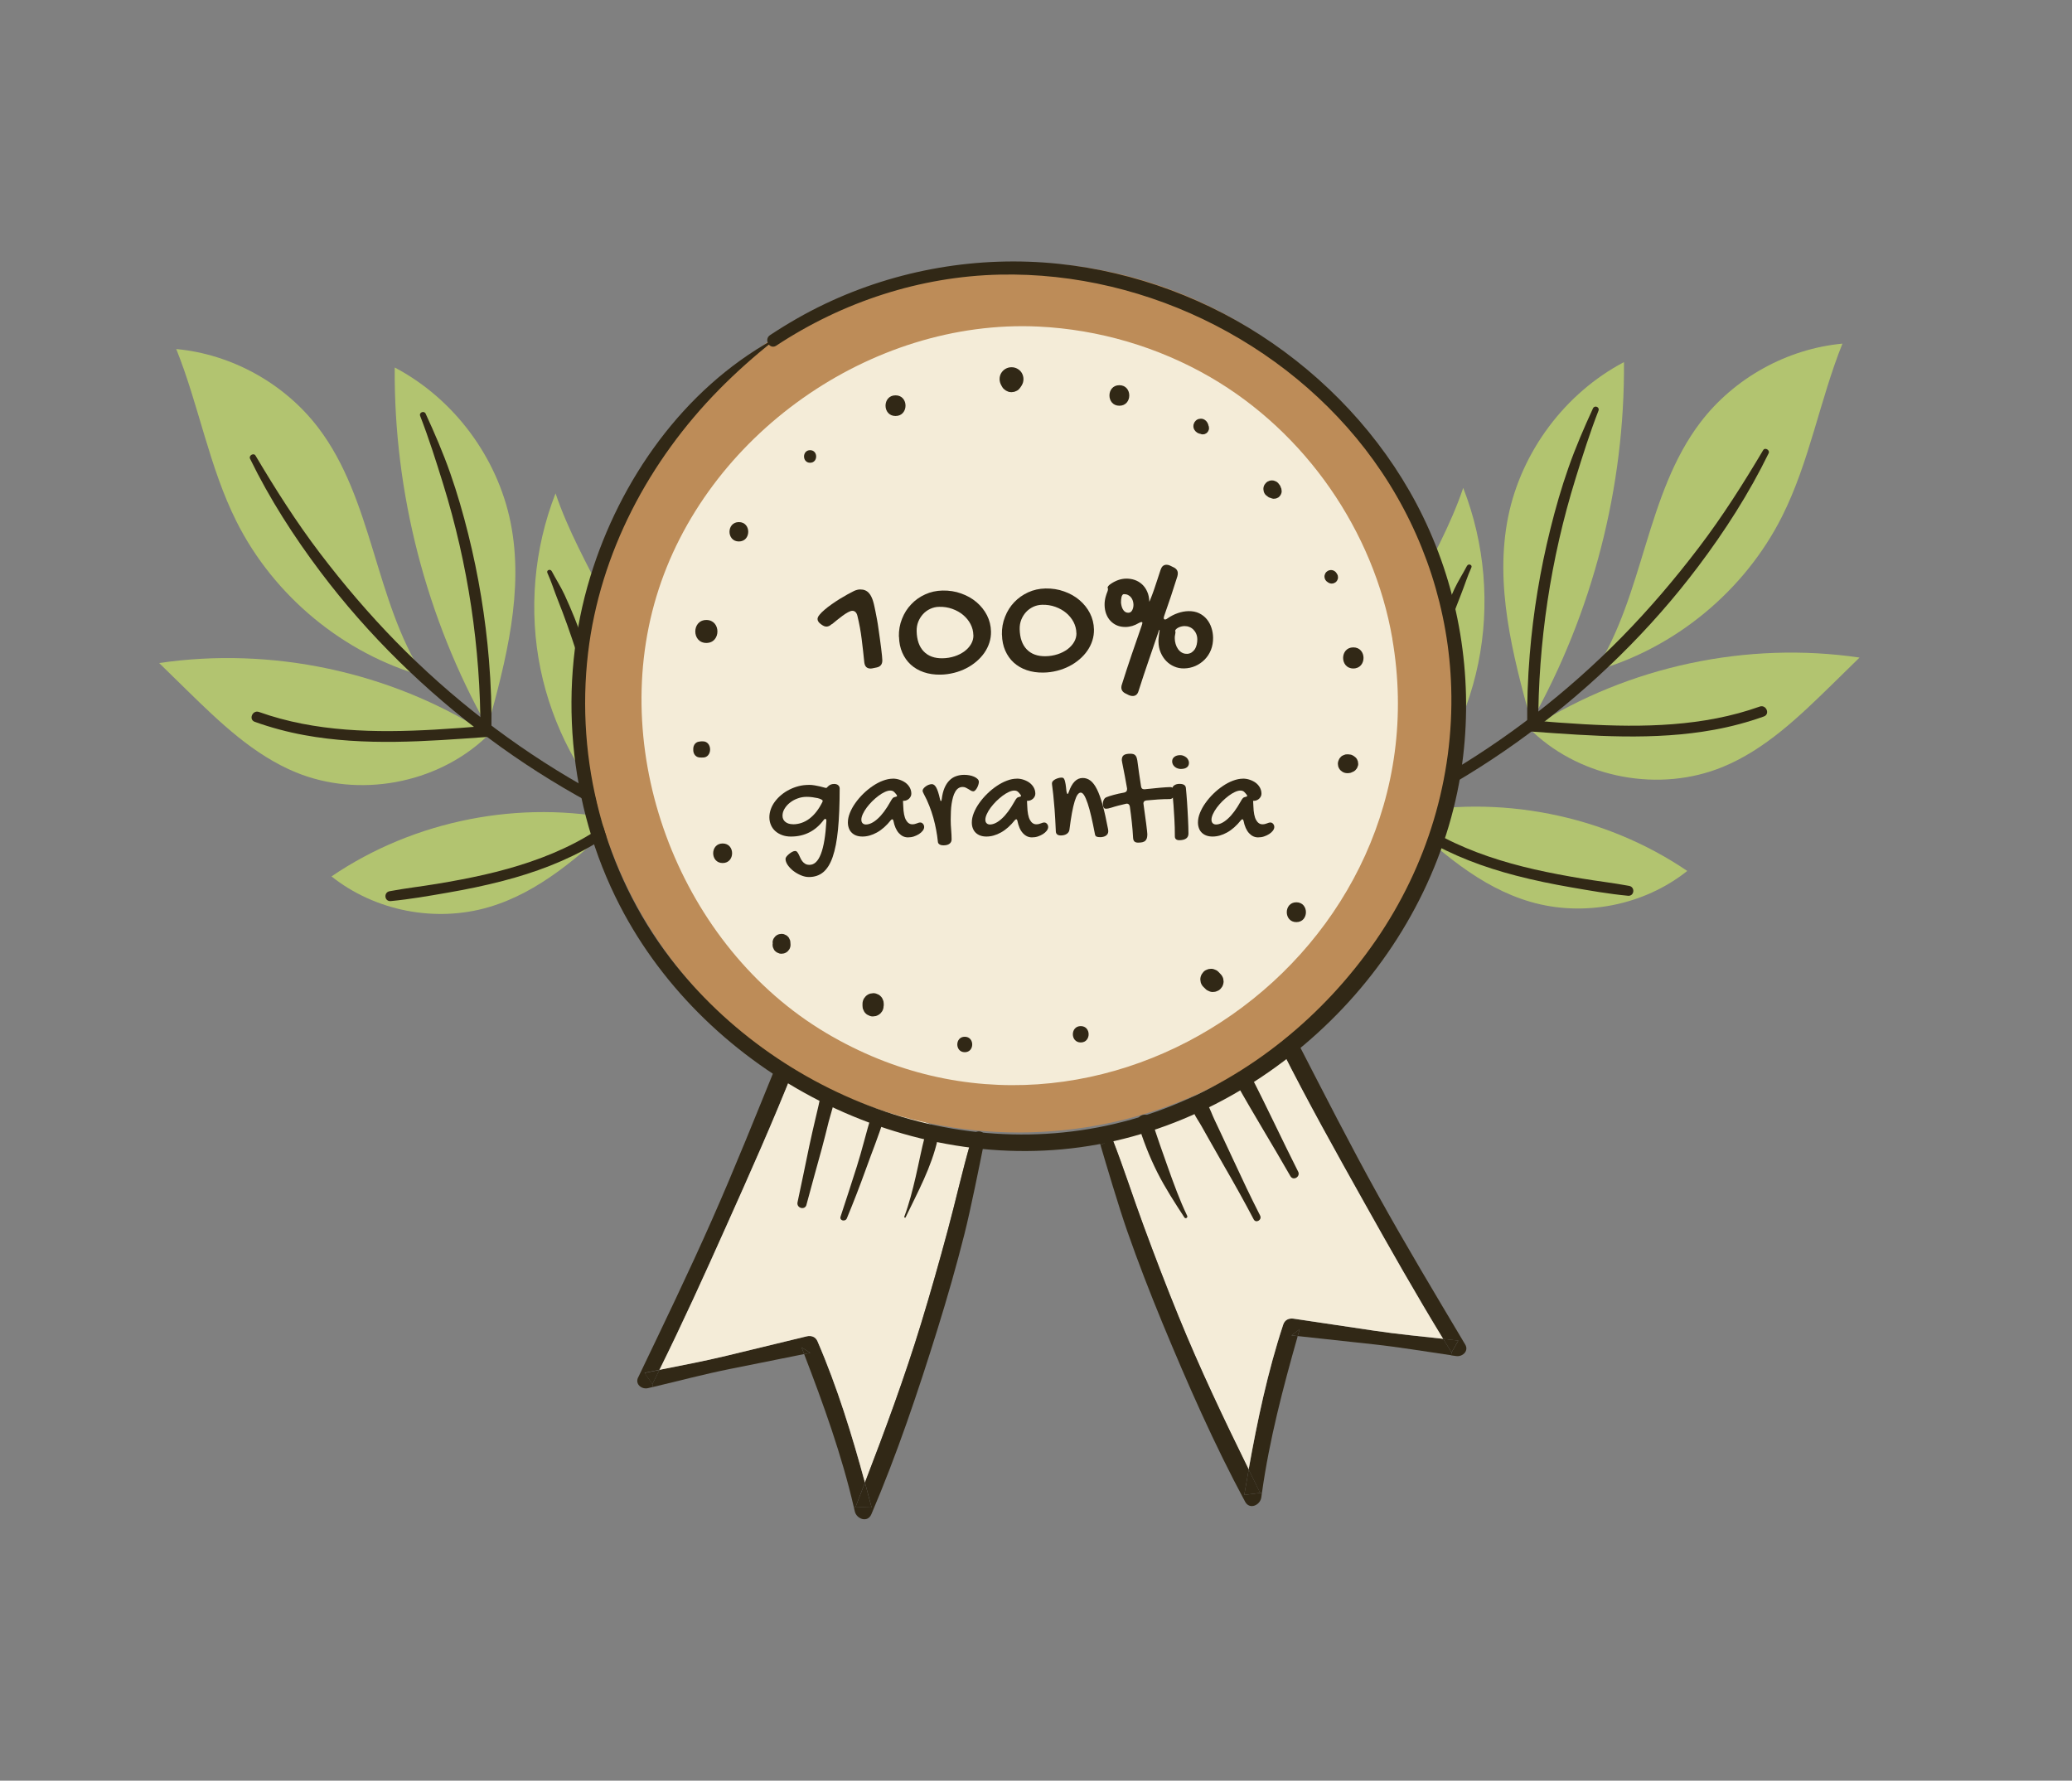 <svg xmlns="http://www.w3.org/2000/svg" id="Layer_3" data-name="Layer 3" viewBox="0 0 322.99 277.59"><rect x="0" y="0" width="322.99" height="277.59" fill="#808080" stroke="none"/><path d="m228.4,209.59c.6,1.01-.39,1.94-1.39,1.81-.27-.04-.53-.07-.8-.11l.06-.45c.35-.62.71-1.23,1.06-1.85-.79-.09-1.57-.18-2.36-.26-4.27-6.99-8.31-14.12-12.31-21.26-4.4-7.85-8.8-15.71-12.85-23.76l2.44-1.28c4.11,7.97,8.17,15.96,12.52,23.8,4.37,7.89,9.02,15.62,13.63,23.37" style="fill: #312816;"></path><path d="m227.33,208.98c-.35.62-.71,1.23-1.06,1.85-.44-.7-.87-1.41-1.3-2.11.79.08,1.57.17,2.36.26" style="fill: #312816;"></path><path d="m224.97,208.71c.43.71.86,1.41,1.3,2.11l-.06.45c-4.05-.58-8.08-1.27-12.15-1.71-3.93-.43-7.85-.85-11.77-1.28.1-.36.21-.72.31-1.08-.43.33-.86.65-1.28.98.32.04.65.07.97.11-2.29,8.07-4.42,16.15-5.58,24.48l-.28-.04c-.6-1.21-1.2-2.42-1.79-3.64,1.36-7.62,2.97-15.25,5.39-22.59.24-.75.9-1.04,1.63-.93,4.23.63,8.45,1.26,12.68,1.89,3.54.53,7.08.87,10.63,1.25" style="fill: #312816;"></path><path d="m224.97,208.71c-3.54-.39-7.09-.73-10.63-1.25-4.23-.63-8.45-1.26-12.68-1.89-.74-.11-1.39.18-1.63.93-2.42,7.34-4.03,14.97-5.39,22.59-3.88-7.88-7.64-15.78-10.95-23.93-1.88-4.63-3.67-9.29-5.4-13.98-1.68-4.53-3.13-9.15-4.9-13.64l26.41-13.85c4.05,8.04,8.45,15.9,12.85,23.76,4,7.14,8.04,14.27,12.31,21.26" style="fill: #f4ecd8;"></path><path d="m202.6,207.2c-.1.36-.21.72-.31,1.08-.32-.04-.65-.07-.97-.11.43-.33.85-.65,1.28-.98" style="fill: #312816;"></path><path d="m202.18,162.27l.07.15-2.44,1.28-.02-.04c-.8-1.59,1.57-2.98,2.39-1.4" style="fill: #312816;"></path><path d="m196.71,232.77c-.03.22-.06.43-.09.65-.16,1.21-1.82,2-2.53.68-4.82-8.95-8.95-18.35-12.84-27.74-1.97-4.78-3.84-9.59-5.54-14.46-1.32-3.77-3.36-10.66-4.16-13.39l1.85-.97c1.76,4.49,3.22,9.11,4.9,13.64,1.73,4.69,3.51,9.36,5.4,13.98,3.32,8.15,7.08,16.05,10.95,23.93-.24,1.32-.46,2.64-.69,3.96.82-.11,1.65-.22,2.48-.32l.28.04Z" style="fill: #312816;"></path><path d="m196.44,232.73c-.83.11-1.66.22-2.48.32.22-1.32.45-2.64.69-3.96.59,1.21,1.19,2.42,1.79,3.64" style="fill: #312816;"></path><path d="m173.4,177.54l-1.85.97c-.21-.73-.34-1.16-.34-1.16-.29-1.27,1.44-1.68,1.9-.52.09.24.19.47.28.71" style="fill: #312816;"></path><path d="m99.47,214.73c-.51,1.06.57,1.9,1.54,1.67.26-.06.52-.12.79-.19l-.1-.45c-.41-.58-.82-1.16-1.22-1.75.78-.16,1.55-.32,2.33-.48,3.63-7.34,7.01-14.81,10.36-22.28,3.67-8.21,7.35-16.44,10.67-24.81l-2.55-1.06c-3.38,8.3-6.7,16.63-10.33,24.83-3.65,8.25-7.58,16.37-11.47,24.5" style="fill: #312816;"></path><path d="m100.47,214.03c.4.59.81,1.17,1.22,1.75.37-.74.74-1.48,1.11-2.22-.78.15-1.55.31-2.33.48" style="fill: #312816;"></path><path d="m102.8,213.55c-.37.74-.73,1.48-1.11,2.22l.1.45c3.98-.94,7.93-1.99,11.95-2.8,3.87-.78,7.74-1.55,11.61-2.33-.14-.35-.27-.7-.4-1.05.46.29.91.57,1.36.86-.32.07-.64.13-.96.19,3.01,7.83,5.85,15.69,7.75,23.88l.27-.06c.49-1.26.98-2.52,1.46-3.79-2.04-7.47-4.33-14.92-7.39-22.02-.31-.73-.98-.95-1.71-.78-4.15,1.01-8.3,2.02-12.46,3.02-3.48.84-6.98,1.5-10.47,2.2" style="fill: #312816;"></path><path d="m102.8,213.55c3.5-.7,7-1.36,10.47-2.2,4.15-1.01,8.3-2.01,12.46-3.02.73-.17,1.4.05,1.71.78,3.07,7.1,5.36,14.55,7.39,22.02,3.15-8.2,6.19-16.4,8.76-24.81,1.46-4.77,2.82-9.59,4.12-14.41,1.26-4.66,2.3-9.39,3.65-14.02l-27.54-11.42c-3.31,8.37-6.99,16.6-10.67,24.81-3.34,7.48-6.73,14.94-10.36,22.28" style="fill: #f4ecd8;"></path><path d="m124.95,210.04c.13.35.27.7.4,1.05.32-.06.64-.13.96-.19-.45-.29-.91-.57-1.36-.86" style="fill: #312816;"></path><path d="m121.33,165.24l-.06.16,2.55,1.06.02-.04c.65-1.65-1.83-2.83-2.51-1.18" style="fill: #312816;"></path><path d="m133.1,234.97c.05.21.1.42.15.64.27,1.19,1.99,1.83,2.58.45,4-9.35,7.27-19.08,10.29-28.78,1.53-4.93,2.96-9.89,4.22-14.9.98-3.88,2.39-10.92,2.95-13.71l-1.93-.8c-1.35,4.63-2.39,9.37-3.65,14.02-1.3,4.83-2.66,9.64-4.12,14.41-2.57,8.41-5.61,16.62-8.76,24.81.35,1.29.7,2.59,1.04,3.88-.83-.03-1.67-.07-2.5-.1l-.27.06Z" style="fill: #312816;"></path><path d="m133.37,234.91c.83.03,1.67.07,2.5.1-.34-1.3-.69-2.59-1.04-3.88-.48,1.26-.97,2.52-1.46,3.79" style="fill: #312816;"></path><path d="m151.37,177.87l1.93.8c.14-.74.23-1.18.23-1.18.17-1.29-1.58-1.54-1.94-.35-.07.24-.15.49-.22.74" style="fill: #312816;"></path><path d="m287.21,53.56c-3.55,8.84-5.14,18.46-9.43,26.97-5.82,11.56-16.64,20.5-29.07,24.03l-.02-.07c7.6-11.82,7.86-27.45,16.37-38.64,5.26-6.91,13.51-11.48,22.16-12.28" style="fill: #b2c470;"></path><path d="m263.02,135.77c-6.76,5.39-16.2,7.24-24.5,4.8-7.88-2.3-14.23-8.01-20.26-13.61,15.29-3.21,31.83.03,44.75,8.81" style="fill: #b2c470;"></path><path d="m238.97,113.35c14.95-9.5,33.36-13.42,50.9-10.84-1.45,1.42-2.91,2.84-4.35,4.26-5.1,4.98-10.38,10.08-16.98,12.79-9.79,4.02-21.85,1.81-29.58-5.44l-.86-.58c.19-.34.38-.67.57-1.01.06.22.12.42.18.64l.12.19Z" style="fill: #b2c470;"></path><path d="m253.15,56.44c.15,19.53-4.9,39.07-14.47,56.09-2.9-10.46-5.73-21.36-3.58-31.98,2.07-10.16,8.87-19.27,18.05-24.1" style="fill: #b2c470;"></path><path d="m217.85,127.18c-3.62-4.91-4.53-11.41-3.64-17.44.9-6.02,3.43-11.68,6.18-17.12,2.75-5.43,5.75-10.79,7.7-16.56,3.39,8.66,4.21,18.31,2.33,27.41-1.83,8.89-6.24,17.22-12.53,23.75l-.05-.04Z" style="fill: #b2c470;"></path><path d="m205.85,131.55c2.98-.77,5.79-1.91,8.61-3.16,2.82-1.25,5.58-2.63,8.29-4.11,5.46-2.97,10.71-6.31,15.69-10.02,9.9-7.37,18.84-16.07,26.27-25.94,4.16-5.52,7.96-11.44,10.99-17.66.24-.49-.56-.97-.85-.49-3.11,5.24-6.36,10.37-10.06,15.22-3.69,4.85-7.65,9.5-11.92,13.86-8.53,8.69-18.27,16.24-28.85,22.27-2.94,1.68-5.96,3.22-9.01,4.69-3.12,1.51-6.33,2.81-9.43,4.37-.48.24-.32,1.12.27.97" style="fill: #312816;"></path><path d="m248.32,63.66c-1.4,3.04-2.71,6.07-3.82,9.24-1.1,3.13-2.02,6.33-2.82,9.56-1.6,6.43-2.68,12.99-3.22,19.59-.31,3.75-.44,7.5-.39,11.26,0,.36.41.71.75.74,9.44.68,19.03,1.43,28.41-.29,2.63-.48,5.21-1.17,7.73-2.07,1.01-.36.36-1.9-.65-1.54-8.77,3.13-18.22,3.27-27.42,2.75-2.63-.15-5.25-.35-7.87-.57.25.32.5.64.76.96-.01-13.11,1.93-26.15,5.82-38.68,1.1-3.55,2.23-7.13,3.58-10.6.21-.56-.61-.89-.86-.35" style="fill: #312816;"></path><path d="m228.69,88.19c-.64,1.23-1.39,2.38-1.98,3.64-.56,1.2-1.08,2.42-1.58,3.65-1.01,2.51-1.87,5.06-2.67,7.65-1.59,5.17-2.85,10.42-4.03,15.7-.29,1.3-.57,2.6-.85,3.91-.23,1.09-.65,2.27-.53,3.4.12,1.13.92,1.85,1.78,2.49,1.02.76,2.08,1.46,3.18,2.12,4.44,2.65,9.3,4.45,14.3,5.75,2.84.74,5.72,1.33,8.61,1.83,2.93.51,5.89,1.03,8.85,1.31,1,.1,1.16-1.36.18-1.54-2.45-.46-4.93-.74-7.39-1.15-2.47-.41-4.93-.87-7.36-1.42-4.85-1.11-9.65-2.64-14.08-4.93-1.1-.57-2.17-1.19-3.21-1.86-.94-.61-2.04-1.24-2.83-2.05-.74-.76-.21-2.04-.01-2.94.27-1.26.54-2.52.82-3.77,1.1-5.05,2.27-10.09,3.69-15.05.79-2.78,1.69-5.52,2.65-8.24.49-1.38,1.01-2.75,1.55-4.11.54-1.36.97-2.77,1.58-4.1.2-.43-.46-.68-.67-.27" style="fill: #312816;"></path><path d="m27.47,54.4c3.55,8.84,5.14,18.46,9.43,26.97,5.82,11.56,16.64,20.5,29.07,24.03l.02-.07c-7.6-11.82-7.86-27.45-16.37-38.64-5.26-6.91-13.51-11.48-22.16-12.28" style="fill: #b2c470;"></path><path d="m51.67,136.62c6.76,5.39,16.2,7.24,24.5,4.8,7.88-2.3,14.23-8.01,20.26-13.61-15.29-3.21-31.83.03-44.75,8.81" style="fill: #b2c470;"></path><path d="m75.71,114.2c-14.95-9.5-33.36-13.42-50.9-10.84,1.45,1.42,2.91,2.84,4.35,4.26,5.1,4.98,10.38,10.08,16.98,12.79,9.8,4.01,21.85,1.81,29.58-5.44l.86-.58c-.19-.34-.38-.67-.57-1.01-.06.22-.12.42-.18.64l-.12.19Z" style="fill: #b2c470;"></path><path d="m61.53,57.28c-.15,19.53,4.9,39.07,14.47,56.09,2.9-10.46,5.73-21.36,3.58-31.98-2.07-10.16-8.87-19.27-18.05-24.1" style="fill: #b2c470;"></path><path d="m96.84,128.03c3.62-4.91,4.53-11.41,3.64-17.44-.89-6.02-3.43-11.68-6.18-17.12-2.75-5.43-5.75-10.79-7.7-16.56-3.39,8.66-4.21,18.31-2.34,27.41,1.83,8.89,6.24,17.22,12.53,23.75l.05-.04Z" style="fill: #b2c470;"></path><path d="m108.83,132.4c-2.98-.77-5.79-1.91-8.61-3.16-2.82-1.25-5.58-2.63-8.29-4.11-5.46-2.97-10.71-6.31-15.69-10.02-9.9-7.37-18.84-16.07-26.27-25.94-4.16-5.52-7.96-11.44-10.99-17.66-.24-.49.56-.97.85-.49,3.11,5.24,6.36,10.37,10.05,15.22,3.69,4.85,7.65,9.5,11.92,13.86,8.53,8.69,18.27,16.24,28.85,22.27,2.94,1.68,5.96,3.22,9.01,4.69,3.12,1.51,6.33,2.82,9.43,4.37.48.24.32,1.12-.27.97" style="fill: #312816;"></path><path d="m66.36,64.51c1.4,3.04,2.71,6.07,3.82,9.24,1.1,3.13,2.02,6.33,2.82,9.55,1.6,6.43,2.68,12.99,3.22,19.59.31,3.75.44,7.5.39,11.26,0,.36-.41.71-.75.74-9.44.68-19.03,1.43-28.41-.29-2.63-.48-5.21-1.17-7.73-2.07-1.01-.36-.36-1.9.65-1.54,8.77,3.13,18.22,3.27,27.42,2.75,2.63-.15,5.25-.35,7.87-.57-.25.32-.5.64-.76.96.01-13.11-1.93-26.15-5.82-38.68-1.1-3.55-2.23-7.13-3.58-10.6-.22-.56.61-.89.86-.35" style="fill: #312816;"></path><path d="m86,89.03c.64,1.23,1.39,2.38,1.98,3.64.56,1.2,1.08,2.42,1.58,3.65,1.01,2.5,1.87,5.06,2.67,7.64,1.59,5.17,2.85,10.42,4.03,15.7.29,1.3.57,2.6.85,3.91.23,1.09.65,2.27.53,3.4-.12,1.13-.92,1.85-1.78,2.49-1.02.76-2.09,1.46-3.18,2.12-4.44,2.65-9.3,4.45-14.3,5.75-2.84.74-5.72,1.33-8.61,1.83-2.93.51-5.89,1.03-8.85,1.31-1,.1-1.16-1.36-.18-1.54,2.45-.46,4.93-.74,7.39-1.15,2.47-.41,4.93-.87,7.36-1.42,4.85-1.11,9.65-2.64,14.08-4.93,1.1-.57,2.17-1.19,3.21-1.86.94-.61,2.04-1.24,2.83-2.05.74-.76.21-2.04.01-2.94-.27-1.26-.54-2.52-.82-3.77-1.1-5.05-2.27-10.09-3.69-15.05-.79-2.78-1.69-5.52-2.65-8.24-.49-1.38-1.01-2.75-1.55-4.11-.54-1.36-.97-2.77-1.58-4.1-.2-.43.46-.68.67-.27" style="fill: #312816;"></path><path d="m125.71,187.82c.78-2.92,1.59-5.83,2.39-8.74.39-1.4.72-2.82,1.08-4.23.34-1.38,1.05-3.03.81-4.44-.15-.87-1.27-.78-1.68-.22-.44.6-.55,1.43-.71,2.14-.15.65-.3,1.31-.46,1.96-.34,1.47-.69,2.94-1,4.42-.6,2.91-1.2,5.82-1.82,8.72-.19.91,1.16,1.29,1.4.38" style="fill: #312816;"></path><path d="m132.01,189.93c1.05-2.54,2.04-5.09,2.97-7.68.92-2.59,1.97-5.12,2.77-7.75.38-1.24-1.56-1.77-1.94-.53-.8,2.62-1.42,5.29-2.25,7.89-.83,2.6-1.67,5.21-2.53,7.8-.21.63.73.85.98.27" style="fill: #312816;"></path><path d="m141.17,189.77c1.88-3.91,4.05-7.86,4.99-12.13.28-1.29-1.64-1.84-1.98-.55-.55,2.1-.95,4.25-1.44,6.36-.49,2.11-1.02,4.2-1.78,6.23-.05.12.16.21.22.09" style="fill: #312816;"></path><path d="m185.06,189.53c-1.16-2.41-2.08-4.96-2.98-7.48-.89-2.48-1.77-4.99-2.57-7.51-.43-1.35-2.55-.78-2.13.59.81,2.64,1.78,5.15,3.02,7.62,1.24,2.46,2.72,4.73,4.22,7.03.18.28.58.04.44-.26" style="fill: #312816;"></path><path d="m196.43,189.49c-1.45-2.84-2.81-5.72-4.15-8.62-.65-1.42-1.32-2.84-1.99-4.26l-1-2.12c-.36-.75-.62-1.58-1.05-2.29-.85-1.41-2.78-.18-2.15,1.26.31.71.79,1.35,1.17,2.03.38.68.77,1.36,1.15,2.04.79,1.41,1.59,2.82,2.4,4.22,1.59,2.75,3.14,5.52,4.62,8.34.35.66,1.34.08,1-.59" style="fill: #312816;"></path><path d="m202.36,182.65c-2.53-5-4.87-10.09-7.45-15.08-.75-1.46-3.02-.15-2.21,1.29,2.73,4.88,5.68,9.63,8.45,14.49.45.79,1.61.09,1.21-.71" style="fill: #312816;"></path><path d="m90.98,108.72c0-37.46,30.37-67.82,67.82-67.82s67.82,30.37,67.82,67.82-30.37,67.82-67.82,67.82-67.82-30.37-67.82-67.82" style="fill: #bd8c58;"></path><path d="m120.46,52.97c-13.96,7.78-23.83,21.85-28.45,36.96-5.14,16.78-3.45,35.6,4.59,51.21,6.78,13.17,18.07,23.85,31.24,30.52,13.29,6.73,28.55,9.44,43.27,6.75,14.6-2.67,28.07-10.5,38.23-21.25,10.14-10.73,16.99-24.5,18.73-39.21,1.51-12.76-.62-25.81-6.23-37.38-5.27-10.86-13.53-20.18-23.43-27.04-9.9-6.86-21.46-11.17-33.43-12.41-12.43-1.29-25.11.88-36.39,6.26-2.97,1.41-5.81,3.05-8.55,4.86-1.02.67-.07,2.32.96,1.65,10.35-6.84,22.46-10.81,34.88-11.08,11.63-.25,23.26,2.58,33.59,7.91,10.33,5.33,19.38,13.13,25.87,22.8,6.71,9.99,10.52,21.67,10.88,33.7.42,14.09-3.78,27.81-11.77,39.4-8.09,11.73-19.63,21.18-33,26.23-13.57,5.13-28.38,5.25-42.17.86-13.66-4.35-26.06-12.92-34.79-24.32-10.32-13.47-14.8-30.79-12.82-47.61,1.84-15.58,9.52-29.99,20.46-41.09,2.65-2.69,5.5-5.22,8.46-7.56.09-.07-.03-.21-.12-.16" style="fill: #312816;"></path><path d="m217.05,99.6c-2.9-16.85-13.58-32.21-28.36-40.79-8.13-4.72-17.41-7.45-26.8-7.9-26.16-1.25-52.01,17.01-59.57,42.09-7.56,25.07,3.9,54.58,26.39,67.99,42.89,25.57,96.72-12.69,88.33-61.39" style="fill: #f4ecd8;"></path><g><path d="m126.05,122.35c.33,0,.64.03.94.08.29.05.56.11.8.16.24.06.45.11.62.16.17.05.29.08.37.08.06,0,.12-.03.17-.1s.12-.14.21-.21c.08-.08.19-.15.33-.21s.32-.1.55-.1c.26,0,.47.07.62.2s.23.3.23.5c0,2.51-.09,4.64-.26,6.4-.17,1.75-.45,3.18-.83,4.28-.38,1.1-.88,1.89-1.49,2.39s-1.35.74-2.22.74c-.4,0-.81-.09-1.24-.27s-.82-.41-1.18-.68c-.36-.28-.65-.59-.88-.92-.23-.34-.34-.66-.34-.97,0-.1.05-.22.16-.36.11-.14.24-.27.4-.4.16-.13.32-.24.49-.33s.32-.13.44-.13c.13,0,.24.05.33.16.09.11.17.24.25.4s.16.33.24.52c.08.19.19.36.31.52.12.16.27.29.45.4.18.11.4.16.67.16,1.5,0,2.37-2.28,2.63-6.85,0-.21-.06-.31-.17-.31-.1,0-.17.05-.23.14-.65.87-1.4,1.53-2.26,1.96-.86.44-1.82.65-2.87.65-.49,0-.94-.07-1.35-.22-.41-.15-.77-.35-1.07-.62-.3-.26-.53-.58-.69-.95s-.25-.77-.25-1.21.08-.86.23-1.28.37-.82.65-1.19c.28-.37.61-.72.99-1.03.38-.32.8-.59,1.26-.82s.93-.41,1.44-.54,1.02-.19,1.55-.19Zm-2.44,6.15c.94,0,1.8-.3,2.58-.89.78-.59,1.45-1.46,2.01-2.59.01-.04.02-.07.03-.1s.01-.05.01-.08c0-.07-.07-.14-.22-.22s-.33-.14-.57-.2c-.23-.05-.5-.1-.8-.14s-.6-.06-.9-.06c-.49,0-.96.08-1.41.25-.45.16-.85.38-1.2.66-.35.27-.63.59-.84.94-.21.35-.32.71-.32,1.09,0,.41.15.73.45.97s.69.36,1.18.36Z" style="fill: #312816;"></path><path d="m139.16,121.38c.38,0,.74.06,1.09.18.35.12.66.28.93.48.27.21.48.45.64.74s.24.61.24.96c0,.14-.03.28-.1.42-.07.13-.15.25-.26.35-.11.1-.23.18-.38.24-.14.06-.29.09-.44.09-.01,0-.03,0-.04,0-.01,0-.02,0-.04,0-.01,0-.03.01-.04.01l.04.82c.03.98.17,1.7.42,2.15s.58.68.98.68c.14,0,.27-.01.39-.04.11-.03.22-.06.32-.1.1-.04.19-.07.28-.1.09-.03.18-.04.27-.04.16,0,.3.07.42.21s.18.3.18.49-.07.38-.22.58c-.15.19-.34.37-.58.52-.24.15-.51.28-.81.38-.3.1-.61.14-.92.14-.54,0-1-.22-1.41-.66-.4-.44-.69-1.09-.86-1.95-.04-.14-.1-.21-.16-.21-.08,0-.15.04-.22.12-.68.86-1.4,1.5-2.17,1.93-.77.43-1.53.64-2.27.64-.35,0-.67-.05-.95-.15s-.52-.25-.71-.44c-.2-.19-.35-.42-.45-.69s-.16-.57-.16-.91c0-.47.1-.97.31-1.49.21-.52.49-1.04.85-1.54.36-.51.77-.99,1.24-1.45.47-.46.96-.86,1.48-1.21.52-.35,1.04-.63,1.58-.83s1.05-.31,1.53-.31Zm-.34,3.56c.12-.23.24-.4.34-.51s.25-.18.44-.21c.15-.02.23-.07.23-.14,0-.05-.02-.11-.06-.17-.13-.18-.27-.33-.41-.47-.14-.13-.34-.2-.58-.2-.26,0-.55.08-.87.23s-.65.35-.98.6c-.33.25-.66.54-.98.85-.32.32-.6.65-.85.98-.25.34-.45.67-.6,1s-.23.62-.23.88c0,.23.06.42.19.55.13.13.3.2.52.2.56,0,1.18-.3,1.84-.9.67-.6,1.33-1.49,2-2.69Z" style="fill: #312816;"></path><path d="m150.06,122.68c-.25,0-.48.07-.67.2s-.36.32-.49.56c-.14.24-.25.51-.34.83-.09.32-.16.67-.22,1.04s-.09.77-.11,1.18-.03.83-.03,1.25c0,.55.02,1.09.07,1.62.04.53.07,1.02.07,1.48,0,.29-.11.53-.33.69-.22.17-.53.25-.94.25-.08,0-.16,0-.26-.02-.1-.01-.19-.04-.27-.08-.09-.04-.16-.1-.23-.17s-.1-.17-.11-.29c-.06-.6-.15-1.22-.27-1.85s-.26-1.26-.44-1.89c-.18-.63-.38-1.25-.63-1.87-.24-.62-.52-1.22-.84-1.81-.05-.1-.1-.2-.14-.29-.04-.09-.06-.17-.06-.26,0-.1.05-.21.14-.33.09-.12.21-.23.35-.33.14-.1.29-.19.46-.25.17-.06.33-.1.49-.1.26,0,.49.18.69.54s.38.93.56,1.72c.03.14.06.23.08.29.02.05.05.08.08.08.08,0,.12-.12.14-.35.08-.65.22-1.21.42-1.68.2-.47.45-.86.75-1.16.3-.31.64-.53,1.03-.67.39-.14.81-.22,1.28-.22.27,0,.54.02.81.07.27.05.52.12.74.22s.4.21.54.35c.14.14.21.29.21.46,0,.12-.03.27-.08.44s-.12.33-.2.48c-.08.15-.18.29-.28.39-.11.11-.21.16-.32.16-.12,0-.24-.04-.36-.11s-.24-.15-.38-.23-.27-.16-.42-.23c-.15-.07-.31-.11-.5-.11Z" style="fill: #312816;"></path><path d="m158.49,121.38c.38,0,.74.06,1.09.18.35.12.66.28.93.48.27.21.48.45.64.74s.24.61.24.96c0,.14-.03.28-.1.42-.07.13-.15.25-.26.35-.11.1-.24.18-.38.24-.14.06-.29.09-.44.09-.01,0-.03,0-.04,0s-.02,0-.04,0c-.01,0-.03.01-.04.01l.04.82c.03.98.17,1.7.42,2.15.25.45.58.68.98.68.14,0,.27-.01.39-.04.11-.03.22-.06.32-.1.1-.04.19-.07.28-.1.09-.03.18-.04.27-.04.16,0,.3.07.42.21.12.14.18.3.18.49s-.07.38-.22.58c-.15.19-.34.37-.58.52-.24.15-.51.28-.81.38-.3.1-.61.14-.92.14-.54,0-1.01-.22-1.41-.66-.41-.44-.69-1.09-.86-1.95-.04-.14-.1-.21-.16-.21-.08,0-.15.04-.22.12-.68.86-1.4,1.5-2.17,1.93-.77.43-1.53.64-2.27.64-.35,0-.67-.05-.95-.15-.28-.1-.52-.25-.72-.44-.2-.19-.35-.42-.45-.69-.11-.27-.16-.57-.16-.91,0-.47.1-.97.31-1.49.21-.52.49-1.04.85-1.54.36-.51.77-.99,1.24-1.45.47-.46.96-.86,1.48-1.21.52-.35,1.04-.63,1.58-.83.54-.21,1.05-.31,1.53-.31Zm-.34,3.56c.12-.23.24-.4.34-.51s.25-.18.44-.21c.15-.02.23-.07.23-.14,0-.05-.02-.11-.06-.17-.13-.18-.27-.33-.41-.47-.14-.13-.34-.2-.58-.2-.26,0-.55.08-.87.23-.32.15-.65.35-.98.6-.33.25-.66.54-.98.85-.32.32-.6.65-.85.98s-.45.67-.6,1c-.15.33-.23.62-.23.88,0,.23.06.42.19.55.13.13.3.2.52.2.56,0,1.18-.3,1.84-.9.67-.6,1.33-1.49,2-2.69Z" style="fill: #312816;"></path><path d="m163.99,122.07c0-.1.04-.2.13-.3.09-.1.21-.19.35-.27s.31-.14.49-.2c.18-.05.37-.08.55-.08.1,0,.19.03.26.08.07.06.14.16.19.31s.1.37.15.65c.04.28.09.64.13,1.09.03.14.05.24.08.31s.06.11.1.11c.06,0,.12-.11.19-.32.5-1.45,1.22-2.17,2.17-2.17.44,0,.84.14,1.2.41.36.27.7.72,1.01,1.34.31.62.61,1.44.89,2.45.28,1.01.56,2.26.84,3.74.01.08.02.14.03.21s.01.12.01.17c0,.16-.04.29-.11.41-.07.11-.17.21-.28.28-.12.07-.25.13-.39.16s-.29.06-.43.06c-.29,0-.5-.03-.62-.09-.13-.06-.21-.18-.24-.35-.2-1.04-.39-1.97-.58-2.78-.19-.81-.37-1.49-.56-2.04s-.36-.97-.54-1.26c-.18-.29-.36-.43-.54-.43s-.34.11-.5.33-.3.57-.45,1.04-.28,1.07-.42,1.8-.26,1.6-.39,2.6c-.03.27-.17.49-.41.66-.24.16-.55.25-.92.25-.25,0-.44-.05-.57-.15-.13-.1-.2-.24-.22-.42-.06-1.43-.13-2.6-.2-3.52-.07-.92-.14-1.66-.2-2.22s-.11-.98-.15-1.25c-.04-.27-.06-.48-.06-.61Z" style="fill: #312816;"></path><path d="m174.87,118.49c0-.36.1-.62.31-.77s.55-.22,1.02-.22c.17,0,.32.02.44.05.12.03.22.09.31.17.09.08.15.19.21.32.05.13.09.3.13.51.08.64.17,1.3.27,1.98.1.68.2,1.36.31,2.05.04.31.2.46.48.46.08,0,.2,0,.38-.03.17-.02.38-.04.62-.06s.5-.05.78-.08c.28-.03.56-.05.83-.08.28-.02.54-.04.79-.06.25-.02.47-.03.66-.03.15,0,.27.03.36.09.09.06.16.13.21.23.05.09.09.2.1.31.02.11.03.23.03.34,0,.1-.02.21-.06.32s-.09.21-.15.29-.15.16-.24.21c-.1.05-.21.08-.33.08-.6,0-1.2.02-1.81.06-.61.04-1.21.09-1.82.15-.31.04-.46.2-.46.46,0,.02,0,.05.01.08s.01.06.01.08c.08.6.16,1.16.23,1.68s.13.99.19,1.39c.05.41.09.75.12,1.02.03.27.05.45.05.54,0,.25-.02.45-.07.62-.05.17-.13.3-.24.41s-.26.18-.44.23c-.18.04-.41.07-.68.07s-.45-.06-.58-.18-.19-.31-.21-.57c-.04-.81-.11-1.62-.2-2.44-.09-.82-.19-1.64-.31-2.45-.06-.29-.22-.44-.46-.44-.02,0-.04,0-.07.01s-.05.01-.07.01c-.43.1-.83.19-1.2.29-.38.1-.73.2-1.06.31-.19.06-.35.1-.49.13s-.27.04-.39.04c-.16,0-.27-.07-.35-.21-.08-.14-.11-.32-.11-.53,0-.08,0-.16.02-.26.01-.1.04-.2.08-.3.04-.1.09-.19.16-.28s.17-.16.29-.21c.29-.12.67-.24,1.15-.37s1.02-.25,1.63-.36c.14-.03.25-.09.32-.17.08-.08.12-.2.12-.35v-.11s0-.08-.02-.12c-.11-.63-.21-1.21-.31-1.72-.1-.52-.19-.96-.26-1.33-.07-.37-.13-.66-.17-.87-.04-.21-.06-.34-.06-.37Z" style="fill: #312816;"></path><path d="m184.14,119.88c-.2,0-.39-.03-.56-.09-.17-.06-.33-.14-.45-.25-.13-.11-.23-.23-.3-.38-.08-.14-.11-.3-.11-.47,0-.29.11-.52.34-.7.23-.18.54-.27.92-.27.18,0,.35.03.51.1.16.07.31.15.44.26.13.11.23.24.3.39.08.15.11.3.11.46,0,.29-.11.53-.32.69s-.51.25-.88.25Zm-1.41,3.14c0-.24.1-.44.31-.59s.49-.23.83-.23c.62,0,.95.21.99.64.03.29.06.63.09,1,.03.37.06.76.09,1.18.03.42.06.84.08,1.29s.05.88.07,1.31c.02.43.04.84.05,1.24s.02.76.02,1.09-.12.6-.37.77c-.24.17-.6.26-1.07.26-.21,0-.38-.05-.5-.15-.12-.1-.18-.25-.18-.44,0-.95-.02-1.83-.07-2.66-.04-.83-.09-1.56-.14-2.21-.05-.65-.1-1.18-.14-1.61-.04-.43-.07-.72-.07-.88Z" style="fill: #312816;"></path><path d="m193.74,121.38c.38,0,.74.06,1.09.18.35.12.66.28.93.48.27.21.48.45.64.74.16.29.24.61.24.96,0,.14-.03.28-.1.42-.07.13-.15.25-.26.35-.11.1-.23.18-.38.24-.14.06-.29.09-.44.09-.01,0-.03,0-.04,0s-.02,0-.04,0c-.01,0-.03.01-.04.01l.04.82c.03.98.17,1.7.42,2.15s.58.68.98.68c.14,0,.27-.01.39-.04.11-.03.22-.06.32-.1.1-.04.19-.07.28-.1.09-.03.18-.04.27-.04.16,0,.3.07.42.21s.18.3.18.49-.07.38-.22.58c-.15.19-.34.37-.58.52-.24.15-.51.28-.81.38-.3.1-.61.14-.92.14-.54,0-1-.22-1.41-.66-.4-.44-.69-1.09-.86-1.95-.04-.14-.1-.21-.16-.21-.08,0-.15.04-.22.12-.68.86-1.4,1.5-2.17,1.93-.77.43-1.53.64-2.27.64-.35,0-.67-.05-.95-.15s-.52-.25-.72-.44c-.2-.19-.35-.42-.45-.69s-.16-.57-.16-.91c0-.47.1-.97.31-1.49.21-.52.49-1.04.85-1.54.36-.51.77-.99,1.24-1.45.47-.46.96-.86,1.48-1.21.52-.35,1.04-.63,1.58-.83s1.05-.31,1.53-.31Zm-.34,3.56c.12-.23.24-.4.34-.51.1-.11.25-.18.44-.21.15-.02.23-.07.23-.14,0-.05-.02-.11-.06-.17-.13-.18-.27-.33-.41-.47-.14-.13-.34-.2-.58-.2-.26,0-.55.08-.87.23s-.65.35-.98.6c-.33.25-.66.54-.98.85-.32.32-.6.65-.85.98-.25.34-.45.67-.6,1s-.23.62-.23.88c0,.23.06.42.19.55.13.13.3.2.52.2.56,0,1.18-.3,1.84-.9.67-.6,1.33-1.49,2-2.69Z" style="fill: #312816;"></path></g><g><path d="m129.65,97.29c-.25.25-.52.38-.8.39-.13,0-.26-.02-.4-.08s-.3-.16-.49-.3c-.34-.25-.52-.51-.52-.8,0-.18.09-.4.3-.65.2-.25.46-.51.79-.79.32-.28.69-.56,1.1-.85.41-.29.83-.57,1.25-.83.42-.26.83-.5,1.23-.72s.74-.4,1.03-.54c.17-.08.33-.13.48-.17.15-.04.3-.06.45-.06.31,0,.58.04.8.14.23.1.42.24.58.42s.29.38.4.62c.11.23.2.47.27.72.07.25.14.5.19.76s.1.5.15.72c.08.37.16.8.25,1.29.09.49.17.99.24,1.52.07.52.15,1.04.22,1.56.07.52.13.99.19,1.44.05.44.1.82.13,1.15s.04.55.05.69c.01.64-.29,1.02-.92,1.14-.35.08-.57.12-.68.14-.11.01-.18.02-.22.02-.28,0-.51-.07-.68-.23-.17-.16-.27-.41-.31-.73-.12-1.22-.26-2.44-.41-3.64-.15-1.21-.37-2.41-.66-3.6-.06-.26-.16-.46-.3-.6s-.31-.2-.5-.2c-.18,0-.41.08-.68.23-.27.15-.56.33-.85.55-.3.22-.59.44-.88.68-.29.24-.55.45-.78.64Z" style="fill: #312816;"></path><path d="m140.12,99.25c-.02-.99.14-1.91.49-2.78.34-.87.82-1.63,1.44-2.27.61-.65,1.33-1.16,2.17-1.54.83-.38,1.73-.58,2.7-.6,1.03-.02,2,.13,2.91.46.91.32,1.71.77,2.39,1.35.68.58,1.23,1.26,1.63,2.04.4.79.61,1.63.63,2.54.01.59-.07,1.17-.25,1.73-.18.56-.44,1.09-.78,1.58-.34.49-.75.94-1.23,1.35s-1.01.77-1.6,1.07-1.22.54-1.9.71-1.38.27-2.1.28c-.96.02-1.83-.11-2.62-.38-.79-.27-1.47-.67-2.03-1.18-.56-.51-1-1.14-1.32-1.87-.32-.73-.49-1.56-.51-2.47Zm11.61-.23c-.01-.61-.16-1.19-.44-1.73s-.67-1.01-1.15-1.42c-.48-.4-1.05-.72-1.69-.95-.64-.23-1.33-.34-2.05-.32-.5,0-.97.12-1.4.32-.43.2-.81.48-1.12.82-.31.34-.56.74-.74,1.19s-.26.94-.25,1.46c.03,1.37.39,2.42,1.1,3.16.71.74,1.69,1.09,2.94,1.07.67-.01,1.29-.12,1.88-.31s1.1-.46,1.54-.78c.44-.33.78-.71,1.03-1.14.25-.43.37-.89.36-1.37Z" style="fill: #312816;"></path><path d="m156.18,98.93c-.02-.99.14-1.91.49-2.78.34-.87.82-1.63,1.43-2.27s1.34-1.16,2.17-1.54c.83-.38,1.73-.58,2.7-.6,1.03-.02,2,.13,2.91.46.91.32,1.71.77,2.39,1.35.68.58,1.23,1.26,1.63,2.04.4.79.61,1.63.63,2.54.01.59-.07,1.17-.25,1.73-.18.56-.44,1.09-.78,1.58-.34.49-.75.94-1.23,1.35-.48.41-1.01.77-1.6,1.07s-1.22.54-1.9.71c-.68.17-1.38.27-2.1.28-.96.02-1.83-.11-2.62-.38-.79-.27-1.47-.67-2.03-1.18-.56-.51-1-1.14-1.32-1.87-.32-.73-.49-1.56-.51-2.47Zm11.61-.23c-.01-.61-.16-1.19-.44-1.73s-.67-1.01-1.15-1.42c-.48-.4-1.05-.72-1.69-.95-.64-.23-1.33-.34-2.05-.32-.5.01-.97.12-1.4.32-.43.21-.81.48-1.12.82-.31.34-.56.74-.74,1.19-.18.46-.26.94-.25,1.46.03,1.37.39,2.42,1.1,3.16.71.74,1.69,1.09,2.94,1.07.67-.01,1.29-.12,1.88-.31.59-.19,1.1-.46,1.54-.78.44-.33.78-.71,1.03-1.14.25-.43.37-.89.36-1.37Z" style="fill: #312816;"></path><path d="m180.93,88.82c.08-.26.19-.45.34-.58.15-.13.33-.19.53-.2.08,0,.17,0,.27.02.1.02.19.05.3.1l.51.25c.24.1.42.24.54.4.12.16.18.35.18.56,0,.16-.02.32-.07.48-.33,1.04-.66,2.06-.99,3.07-.34,1.01-.69,2.03-1.05,3.06-.05.14-.08.26-.08.36,0,.16.07.23.2.23s.28-.07.45-.21c.48-.33.99-.59,1.54-.78.55-.19,1.11-.3,1.67-.31.63-.01,1.18.1,1.66.33.47.23.87.54,1.19.93.32.39.56.83.72,1.33.17.5.25,1.01.26,1.54.01.69-.1,1.33-.33,1.91s-.56,1.08-.98,1.51c-.42.42-.9.76-1.45,1-.55.24-1.13.37-1.75.38-.54.01-1.05-.08-1.53-.29-.48-.2-.9-.49-1.26-.86-.36-.37-.65-.81-.87-1.33-.22-.51-.33-1.07-.34-1.68,0-.18,0-.37.02-.56s.04-.38.06-.56l.1-.69-.08-.03c-.54,1.6-1.09,3.19-1.63,4.76-.54,1.57-1.07,3.16-1.58,4.77-.15.51-.45.76-.89.77-.08,0-.17,0-.27-.02-.1-.02-.2-.05-.32-.1l-.5-.25c-.46-.21-.7-.53-.7-.96,0-.16.03-.33.09-.48.49-1.55.99-3.09,1.51-4.61.52-1.52,1.04-3.04,1.58-4.58.03-.08.05-.16.07-.23s.03-.13.03-.17c0-.09-.05-.14-.14-.13-.1,0-.25.06-.45.17-.31.19-.64.33-.98.44-.35.1-.71.16-1.07.16-.47,0-.91-.07-1.31-.24-.4-.17-.74-.41-1.02-.71-.29-.3-.51-.67-.67-1.09-.16-.42-.24-.88-.25-1.37,0-.24,0-.46.04-.68.03-.21.07-.41.12-.59.05-.18.09-.33.14-.46.05-.13.08-.23.11-.29.05-.13.09-.23.1-.31.02-.08.02-.14.02-.2,0-.05-.01-.08-.03-.1-.02-.02-.03-.05-.03-.1,0-.06.03-.13.1-.23.07-.1.18-.2.34-.31.38-.27.78-.48,1.2-.63s.84-.22,1.25-.23c.47,0,.91.06,1.34.21.43.15.81.38,1.14.68.33.3.6.68.8,1.14.21.45.31.98.33,1.57,0,.02.03-.04.09-.18.06-.14.13-.31.21-.52.08-.21.17-.43.25-.66.09-.23.16-.43.21-.59.17-.51.34-1.03.51-1.53.17-.51.33-1.02.5-1.53Zm-6.19,5.01c0,.16.03.34.07.54.04.2.1.38.19.55s.2.32.35.43c.15.12.33.17.55.17.26,0,.45-.13.59-.39s.2-.54.2-.87c0-.2-.04-.4-.1-.6-.06-.2-.16-.38-.28-.53-.12-.15-.27-.28-.46-.37-.19-.1-.4-.14-.65-.14-.1,0-.18.05-.24.14s-.11.2-.14.33c-.03.13-.05.26-.06.4-.01.14-.02.25-.01.34Zm10.26,8.1c.28,0,.53-.08.74-.21.21-.14.38-.31.52-.52.13-.21.23-.45.29-.72s.09-.53.09-.8c0-.32-.06-.61-.17-.87-.11-.26-.26-.48-.44-.66s-.39-.32-.63-.41c-.24-.1-.49-.14-.76-.14-.13,0-.27.02-.42.05-.15.03-.3.08-.44.14-.14.06-.27.14-.38.23-.11.09-.19.2-.22.32.04.07.06.13.06.16,0,.05,0,.12-.02.21-.02.08-.03.18-.05.3-.02.08-.03.17-.04.25,0,.09-.01.19,0,.31,0,.26.05.54.13.82.08.28.2.54.36.77.16.23.35.42.59.56.23.14.49.21.78.2Z" style="fill: #312816;"></path></g><path d="m159.32,59.88l.05-.16c-.41.41-.81.81-1.22,1.22.08-.02.16-.06.24-.1.23-.07.42-.2.59-.38.1-.12.19-.25.29-.37h0s.02-.05.02-.05c.17-.29.25-.6.25-.94,0-.34-.09-.65-.25-.94-.16-.28-.39-.5-.67-.66-.29-.17-.6-.25-.94-.25s-.65.08-.94.25c-.28.16-.5.39-.67.66-.17.29-.25.6-.25.94,0,.33.09.65.25.94l.02.04c.07.15.11.21.29.38.12.1.25.19.37.29.15.08.3.14.46.19-.41-.41-.81-.81-1.22-1.22l.05.16c.06.13.11.27.17.41.11.2.25.36.44.48.11.1.23.18.37.22.2.11.42.15.65.15.15-.02.3-.04.45-.06.14-.06.27-.11.4-.17.2-.11.36-.25.48-.44.15-.16.25-.36.3-.58" style="fill: #312816;"></path><path d="m139.6,64.85c2.07,0,2.08-3.22,0-3.22s-2.08,3.22,0,3.22" style="fill: #312816;"></path><path d="m126.28,72.14c1.26,0,1.26-1.96,0-1.96s-1.26,1.96,0,1.96" style="fill: #312816;"></path><path d="m115.18,84.41c1.94,0,1.95-3.02,0-3.02s-1.95,3.02,0,3.02" style="fill: #312816;"></path><path d="m110.11,100.23c2.3,0,2.3-3.58,0-3.58s-2.3,3.58,0,3.58" style="fill: #312816;"></path><path d="m109.47,115.6h-.2c-1.61-.12-1.6,2.39,0,2.49h.2c1.63.12,1.63-2.62,0-2.52h-.2c-1.6.12-1.61,2.62,0,2.52h.2c1.59-.12,1.6-2.39,0-2.49" style="fill: #312816;"></path><path d="m112.65,134.54c1.96,0,1.97-3.05,0-3.05s-1.97,3.05,0,3.05" style="fill: #312816;"></path><path d="m120.46,146.96c0,.11-.02.21-.03.32,0,.19.03.37.12.54.06.17.15.33.29.45.13.14.28.23.45.29.17.09.35.13.54.12.12-.02.25-.03.37-.05.24-.07.45-.19.62-.36.07-.09.15-.19.22-.28.13-.22.19-.46.19-.71,0-.11-.02-.21-.02-.32,0-.19-.03-.37-.12-.53-.06-.17-.15-.32-.29-.44-.12-.14-.27-.23-.45-.29-.16-.09-.34-.13-.53-.12-.12.02-.25.03-.37.05-.23.07-.44.18-.61.36-.07.09-.14.19-.22.28-.13.22-.19.45-.19.7" style="fill: #312816;"></path><path d="m137.76,156.8c0-.1,0-.21,0-.32,0-.23-.04-.44-.14-.64-.07-.21-.18-.38-.34-.53-.15-.16-.33-.28-.53-.34-.2-.1-.41-.15-.64-.14-.15.02-.29.04-.44.06-.28.08-.52.22-.73.43-.09.11-.17.22-.26.33-.15.26-.23.54-.23.84,0,.1,0,.21,0,.32,0,.23.04.44.14.63.07.2.18.38.34.53.15.16.33.27.53.34.2.1.41.15.63.14.15-.02.29-.04.44-.06.28-.08.52-.22.73-.42.09-.11.17-.22.26-.33.15-.26.22-.53.22-.83" style="fill: #312816;"></path><path d="m150.39,164.03c1.55,0,1.55-2.41,0-2.41s-1.55,2.41,0,2.41" style="fill: #312816;"></path><path d="m168.47,162.51c1.64,0,1.64-2.55,0-2.55s-1.64,2.55,0,2.55" style="fill: #312816;"></path><path d="m187.59,153.85c.11.1.22.21.32.31.15.16.33.27.53.34.2.1.41.15.64.14.23,0,.44-.04.64-.14.21-.07.38-.18.53-.34.09-.11.17-.22.26-.33.15-.26.22-.54.23-.83-.02-.15-.04-.29-.06-.44-.08-.28-.22-.52-.43-.73-.1-.11-.21-.21-.31-.32-.15-.16-.33-.28-.53-.34-.2-.1-.41-.15-.64-.14-.23,0-.44.04-.64.14-.21.07-.38.18-.53.34-.09.11-.17.22-.26.34-.15.26-.23.54-.23.84l.06.44c.08.28.22.53.43.73" style="fill: #312816;"></path><path d="m202.08,143.75c1.99,0,1.99-3.09,0-3.09s-1.99,3.09,0,3.09" style="fill: #312816;"></path><path d="m210.7,117.71l-.13-.05c.21.12.42.25.64.37h-.01s-.15-.13-.15-.13c-.14-.13-.31-.22-.5-.26-.13-.02-.26-.04-.39-.05h-.01s-.02,0-.02,0h-.1c-.2-.01-.39.03-.57.12-.18.06-.34.16-.47.31-.14.13-.25.29-.31.47-.09.18-.13.37-.13.57l.05.39c.07.25.2.47.38.65.1.08.2.15.3.23.23.13.48.2.74.2h.1c.14-.01.33-.03.43-.06.12-.05.23-.1.35-.15.12-.06.22-.13.3-.23h.01c-.21.11-.42.23-.64.36l.13-.05c.11-.05.22-.09.33-.14.16-.09.29-.21.39-.36.09-.09.15-.19.18-.31.09-.17.13-.34.12-.54-.02-.12-.03-.25-.05-.37l-.14-.33c-.09-.16-.21-.29-.36-.39-.13-.12-.29-.21-.47-.25" style="fill: #312816;"></path><path d="m210.96,104.21c2.12,0,2.12-3.29,0-3.29s-2.12,3.29,0,3.29" style="fill: #312816;"></path><path d="m208.44,89.5l-.09-.14c-.09-.15-.21-.27-.36-.36-.16-.09-.33-.14-.51-.14-.09.01-.18.02-.27.04-.17.05-.32.13-.45.26-.1.09-.17.2-.21.33-.06.12-.09.25-.09.39,0,.18.05.35.14.51.09.15.21.27.36.36l.14.09.23.1c.13.04.26.05.39.02.09,0,.17-.02.25-.07.12-.04.23-.11.32-.2l.15-.2.1-.23c.04-.13.05-.26.02-.39,0-.13-.04-.25-.12-.36" style="fill: #312816;"></path><path d="m199.63,75.95l-.11-.18c.04.1.08.2.13.3h0s-.13.96-.13.96v-.02c.08-.1.12-.21.14-.32.06-.24.06-.47,0-.7-.08-.28-.17-.37-.35-.6l-.08-.1c-.12-.13-.26-.22-.43-.28-.16-.08-.33-.12-.52-.12-.18,0-.36.03-.52.12-.17.05-.31.15-.43.28-.07.09-.14.18-.21.27-.12.21-.18.43-.18.68.02.12.03.24.05.36.06.23.18.43.34.59l.11.08c.22.18.31.27.59.35.23.06.47.06.7,0,.11-.02.22-.06.32-.13h.02c-.32.04-.64.08-.96.12h0c-.1-.04-.2-.08-.3-.13l.18.11.29.12c.16.05.32.06.48.02.11,0,.21-.03.3-.08.15-.05.28-.13.38-.25.06-.08.12-.16.19-.24.04-.09.08-.19.12-.29.05-.16.06-.32.02-.48,0-.16-.05-.31-.14-.45" style="fill: #312816;"></path><path d="m188.33,66.24l-.11-.18v1.03-.03c.05-.09.09-.18.13-.27.05-.15.05-.3.02-.45,0-.1-.03-.2-.08-.28l-.07-.16-.04-.06c-.1-.17-.24-.31-.41-.41-.18-.11-.37-.16-.58-.16l-.31.04c-.2.05-.37.15-.51.3-.11.1-.19.23-.24.37-.07.14-.11.29-.1.45,0,.21.05.4.16.58.1.17.24.31.41.42l.06.04.03.02c.09.04.18.08.27.11.15.05.3.05.45.02.1,0,.2-.03.29-.08l.16-.07h-1.03l.18.11.23.1c.13.04.26.05.39.02.09,0,.17-.02.24-.07.12-.04.22-.11.31-.2l.15-.2.1-.23c.04-.13.05-.26.02-.39,0-.13-.04-.25-.12-.36" style="fill: #312816;"></path><path d="m174.49,63.25c2.06,0,2.06-3.2,0-3.2s-2.06,3.2,0,3.2" style="fill: #312816;"></path></svg>